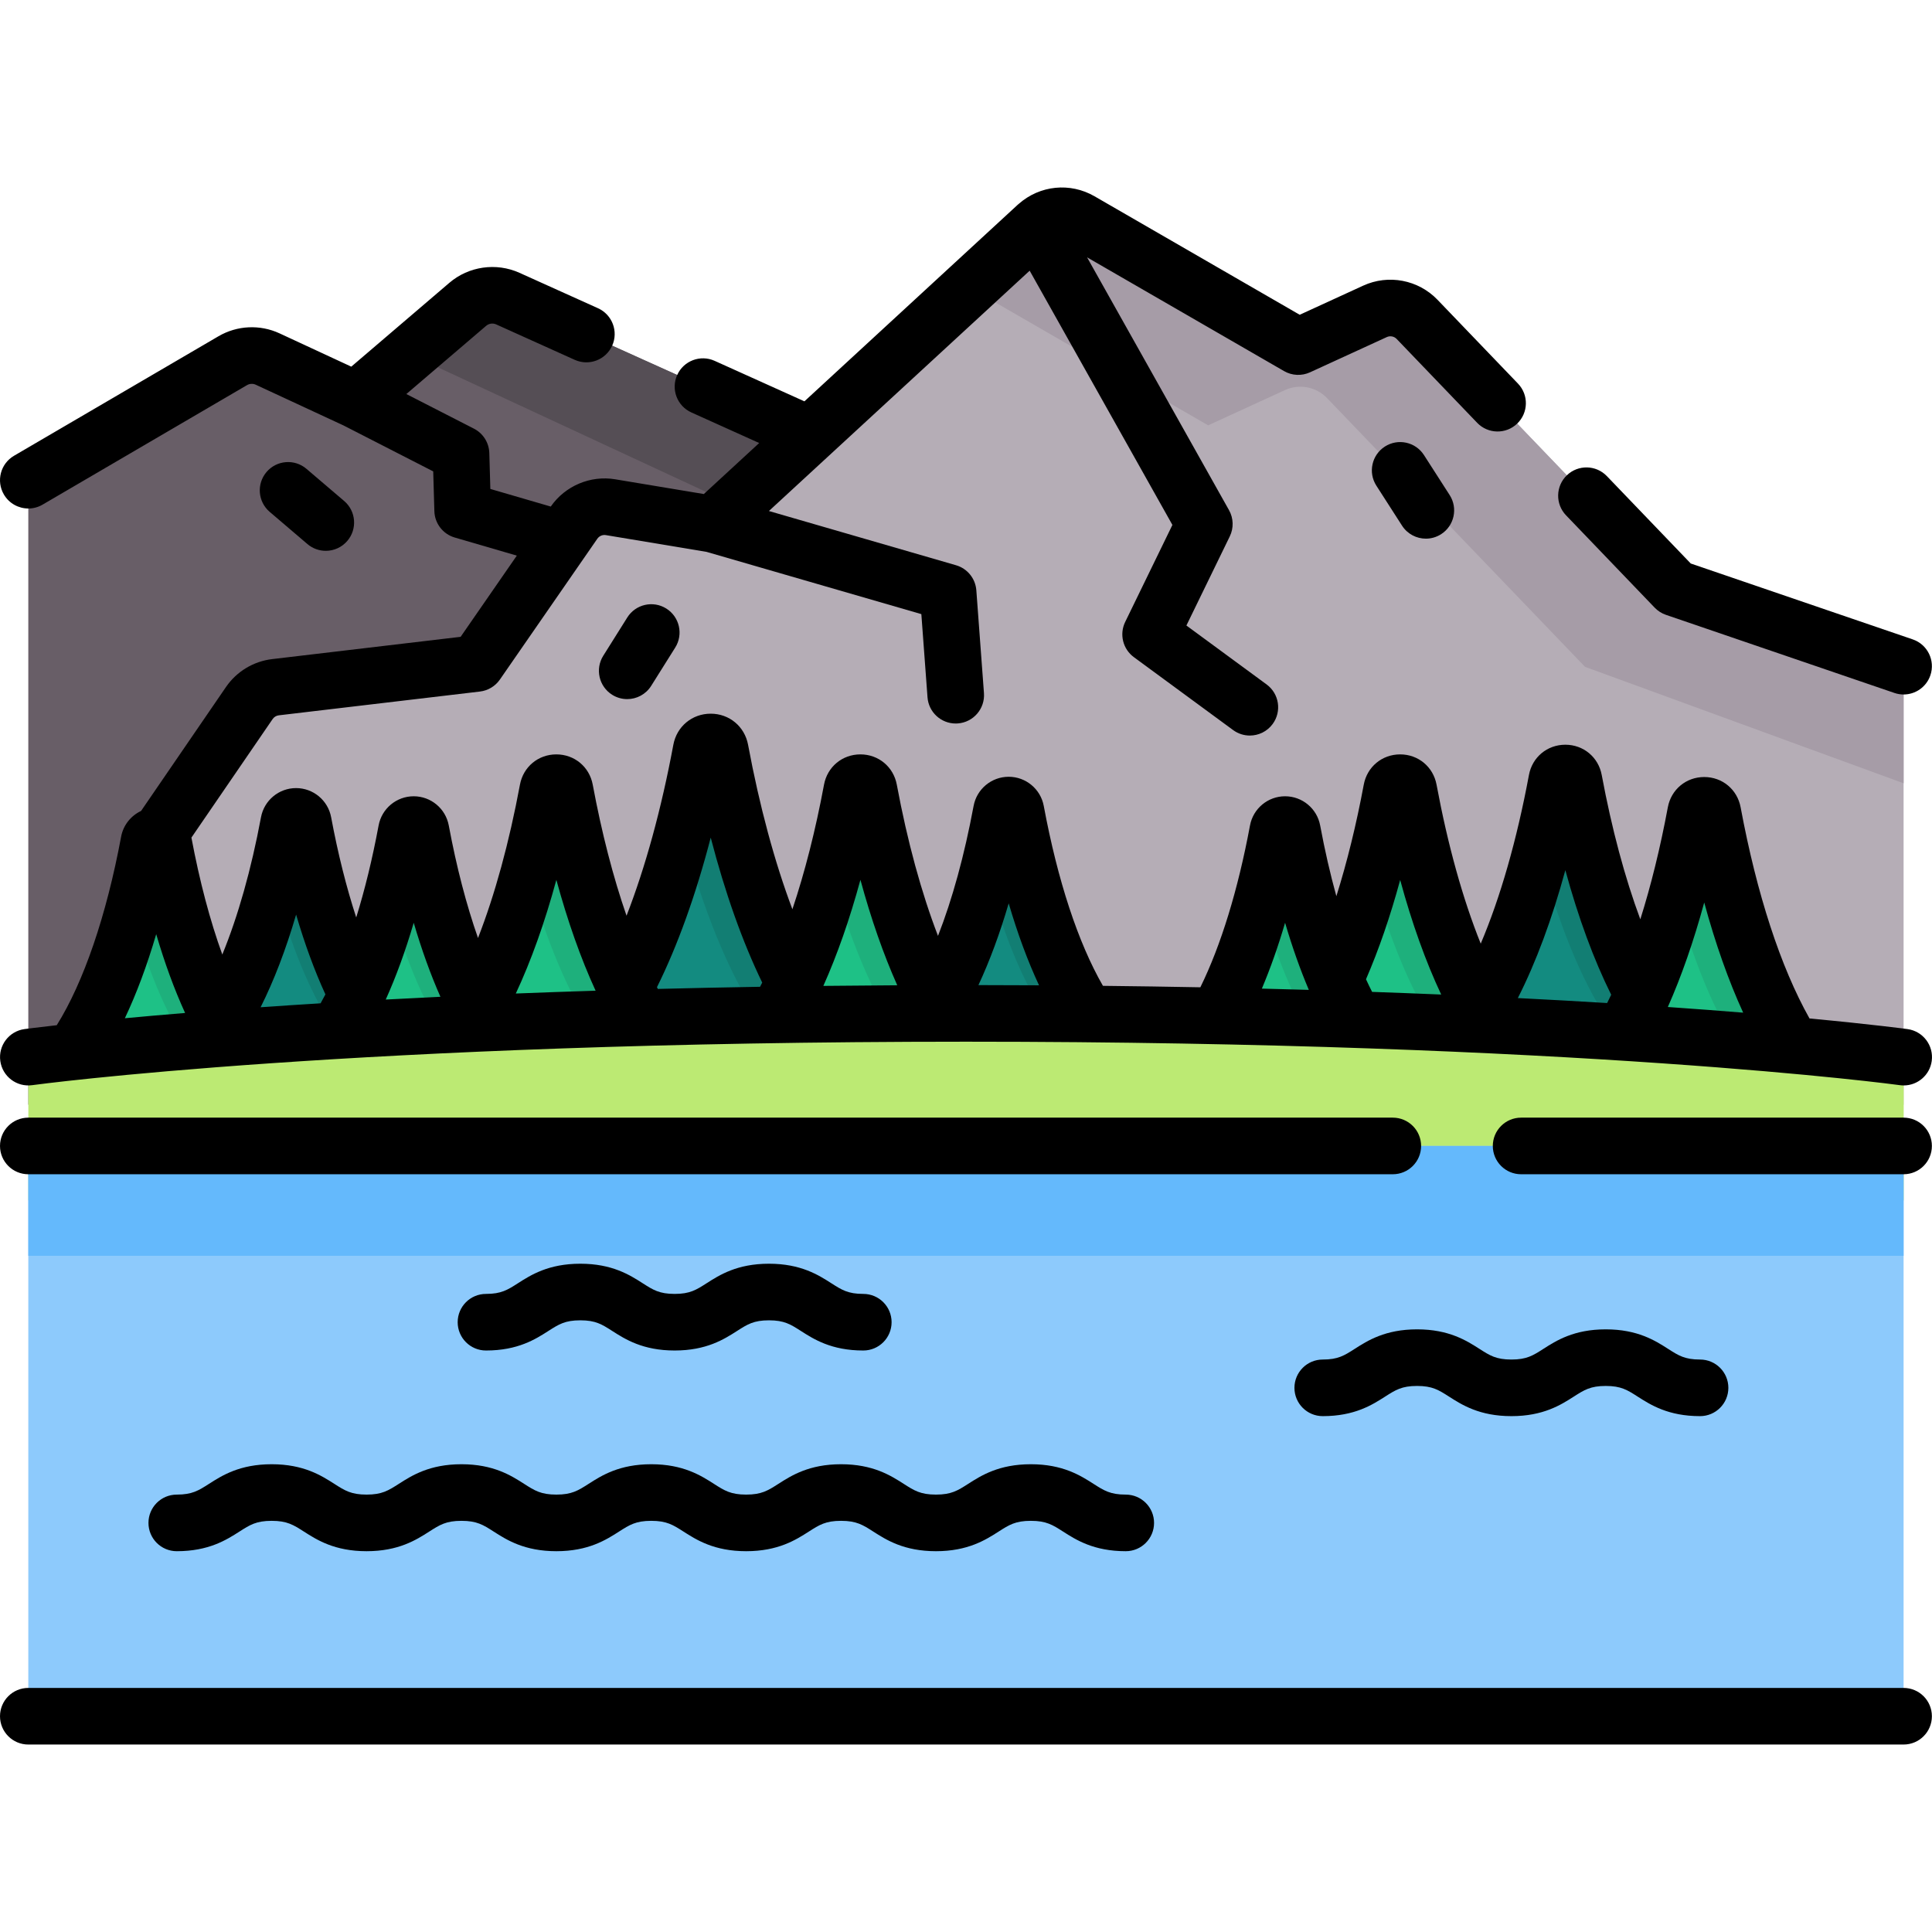 <?xml version="1.0" encoding="UTF-8"?> <svg xmlns="http://www.w3.org/2000/svg" id="Capa_1" height="512" viewBox="0 0 512.002 512.002" width="512"> <g> <g> <g> <path d="m219.853 292.757v-175.17l-85.279-38.458c-3.531-1.592-7.664-1.002-10.608 1.514l-29.66 25.353-23.372-10.846c-2.971-1.379-6.428-1.215-9.256.438l-54.177 31.67v165.5h212.352z" fill="#685e67"></path> <path d="m219.852 117.59v27.97l-106.428-49.429c-2.27-1.02-4.79-1.14-7.09-.42l17.63-15.07c2.95-2.51 7.08-3.1 10.61-1.51z" fill="#554e55"></path> <g> <path d="m443.921 155.845-68.371-71.212c-2.889-3.009-7.367-3.86-11.159-2.12l-20.342 9.334-57.731-33.339c-3.714-2.145-8.391-1.626-11.545 1.281l-85.86 79.136-27.107-4.512c-3.744-.623-7.51.971-9.67 4.091l-25.82 37.312-53.307 6.303c-2.809.332-5.337 1.861-6.935 4.194l-22.915 33.445v73h461.314v-116.213z" fill="#b5adb6"></path> <path d="m504.476 176.549v31.029l-84.428-30.859-68.369-71.219c-2.89-3.01-7.37-3.86-11.16-2.12l-20.34 9.34-57.729-33.339c-2.52-1.45-5.47-1.69-8.09-.78l20.41-18.81c3.16-2.91 7.83-3.43 11.55-1.28l57.729 33.339 20.34-9.34c3.79-1.74 8.27-.89 11.16 2.12l68.368 71.219z" fill="#a69ca7"></path> </g> <g> <g> <g> <path d="m435.474 277.365h-41.281c-3.674 0-5.871-4.076-3.858-7.15 9.459-14.445 17.221-36.592 22.228-63.465.47-2.523 4.071-2.523 4.541 0 5.006 26.873 12.769 49.02 22.228 63.465 2.012 3.074-.184 7.15-3.858 7.15z" fill="#138b80"></path> <path d="m435.474 277.365h-13.345c3.677 0 5.872-4.076 3.859-7.148-7.023-10.723-13.111-25.692-17.826-43.695 1.642-6.242 3.112-12.855 4.401-19.775.467-2.52 4.07-2.52 4.543 0 5.005 26.878 12.763 49.025 22.226 63.47 2.014 3.072-.187 7.148-3.858 7.148z" fill="#127e73"></path> </g> <g> <path d="m472.281 285.926h-41.281c-3.674 0-5.871-4.076-3.858-7.15 9.459-14.445 17.221-36.592 22.228-63.465.47-2.523 4.071-2.523 4.541 0 5.006 26.873 12.769 49.02 22.228 63.465 2.012 3.074-.184 7.15-3.858 7.15z" fill="#1ec186"></path> <path d="m472.278 285.926h-14.952c3.677 0 5.872-4.076 3.859-7.148-6.63-10.124-12.427-24.039-17.022-40.707 1.967-7.109 3.705-14.725 5.205-22.756.473-2.525 4.076-2.525 4.543 0 5.005 26.872 12.769 49.019 22.226 63.464 2.013 3.071-.182 7.147-3.859 7.147z" fill="#1eb07c"></path> </g> <g> <path d="m391.7 279.926h-41.281c-3.674 0-5.871-4.076-3.858-7.15 9.459-14.445 17.221-36.592 22.228-63.465.47-2.523 4.071-2.523 4.541 0 5.006 26.873 12.769 49.02 22.228 63.465 2.012 3.074-.184 7.15-3.858 7.15z" fill="#1ec186"></path> <path d="m391.697 279.926h-14.952c3.677 0 5.872-4.076 3.859-7.148-6.63-10.124-12.427-24.039-17.022-40.707 1.967-7.109 3.705-14.725 5.205-22.756.473-2.525 4.076-2.525 4.543 0 5.005 26.872 12.769 49.019 22.226 63.464 2.013 3.072-.182 7.147-3.859 7.147z" fill="#1eb07c"></path> </g> </g> </g> <g> <g> <g> <path d="m95.947 277.757h-34.961c-3.112 0-4.972-3.452-3.267-6.055 8.011-12.234 14.585-30.99 18.825-53.749.398-2.137 3.448-2.137 3.846 0 4.24 22.759 10.814 41.515 18.825 53.749 1.704 2.603-.157 6.055-3.268 6.055z" fill="#138b80"></path> <path d="m95.947 277.757h-11.302c3.114 0 4.973-3.452 3.268-6.054-5.948-9.081-11.104-21.759-15.097-37.005 1.39-5.286 2.636-10.887 3.727-16.748.396-2.134 3.447-2.134 3.848 0 4.239 22.763 10.809 41.519 18.824 53.753 1.704 2.603-.159 6.054-3.268 6.054z" fill="#127e73"></path> </g> <g> <path d="m127.119 279.926h-34.961c-3.112 0-4.972-3.452-3.267-6.055 8.011-12.234 14.585-30.99 18.825-53.749.398-2.137 3.448-2.137 3.846 0 4.24 22.759 10.814 41.515 18.825 53.749 1.704 2.603-.157 6.055-3.268 6.055z" fill="#1ec186"></path> <path d="m127.116 279.926h-12.663c3.114 0 4.973-3.452 3.268-6.054-5.615-8.574-10.525-20.359-14.416-34.475 1.666-6.02 3.138-12.47 4.408-19.273.401-2.139 3.452-2.139 3.848 0 4.239 22.758 10.814 41.514 18.824 53.748 1.704 2.603-.155 6.054-3.269 6.054z" fill="#1eb07c"></path> </g> <g> <path d="m58.874 282.926h-34.96c-3.112 0-4.972-3.452-3.267-6.055 8.011-12.234 14.585-30.99 18.825-53.749.398-2.137 3.448-2.137 3.846 0 4.24 22.759 10.814 41.515 18.825 53.749 1.703 2.603-.157 6.055-3.269 6.055z" fill="#1ec186"></path> <path d="m58.872 282.926h-12.663c3.114 0 4.973-3.452 3.268-6.054-5.615-8.574-10.525-20.359-14.416-34.475 1.666-6.02 3.138-12.47 4.408-19.273.401-2.139 3.452-2.139 3.848 0 4.239 22.758 10.814 41.514 18.824 53.748 1.704 2.603-.155 6.054-3.269 6.054z" fill="#1eb07c"></path> </g> </g> </g> <g> <path d="m358.045 279.926h-34.961c-3.112 0-4.972-3.452-3.267-6.055 8.011-12.234 14.585-30.99 18.825-53.749.398-2.137 3.448-2.137 3.846 0 4.24 22.759 10.814 41.515 18.825 53.749 1.703 2.603-.157 6.055-3.268 6.055z" fill="#1ec186"></path> <path d="m358.042 279.926h-12.663c3.114 0 4.973-3.452 3.268-6.054-5.615-8.574-10.525-20.359-14.416-34.475 1.666-6.02 3.138-12.47 4.408-19.273.401-2.139 3.452-2.139 3.848 0 4.239 22.758 10.814 41.514 18.824 53.748 1.704 2.603-.155 6.054-3.269 6.054z" fill="#1eb07c"></path> </g> <g> <g> <g> <path d="m211.332 277.365h-45.963c-4.091 0-6.537-4.539-4.296-7.961 10.532-16.084 19.175-40.743 24.749-70.664.523-2.809 4.533-2.809 5.056 0 5.574 29.922 14.217 54.58 24.749 70.664 2.241 3.422-.204 7.961-4.295 7.961z" fill="#138b80"></path> <path d="m211.332 277.365h-14.859c4.094 0 6.538-4.538 4.297-7.959-7.82-11.939-14.598-28.607-19.848-48.651 1.828-6.95 3.466-14.313 4.9-22.018.52-2.805 4.532-2.805 5.059 0 5.573 29.927 14.211 54.586 24.748 70.669 2.241 3.421-.209 7.959-4.297 7.959z" fill="#127e73"></path> </g> <g> <path d="m248.663 279.926h-41.281c-3.674 0-5.871-4.076-3.858-7.15 9.459-14.445 17.221-36.592 22.228-63.465.47-2.523 4.071-2.523 4.541 0 5.006 26.873 12.769 49.02 22.228 63.465 2.013 3.074-.184 7.15-3.858 7.15z" fill="#1ec186"></path> <path d="m248.661 279.926h-14.952c3.677 0 5.872-4.076 3.859-7.148-6.63-10.124-12.427-24.039-17.022-40.707 1.967-7.109 3.705-14.725 5.205-22.756.473-2.525 4.076-2.525 4.543 0 5.005 26.872 12.769 49.019 22.226 63.464 2.012 3.072-.183 7.147-3.859 7.147z" fill="#1eb07c"></path> </g> <g> <path d="m168.082 279.926h-41.281c-3.674 0-5.871-4.076-3.858-7.15 9.459-14.445 17.221-36.592 22.228-63.465.47-2.523 4.071-2.523 4.541 0 5.006 26.873 12.769 49.02 22.228 63.465 2.013 3.074-.184 7.15-3.858 7.15z" fill="#1ec186"></path> <path d="m168.08 279.926h-14.952c3.677 0 5.872-4.076 3.859-7.148-6.63-10.124-12.427-24.039-17.022-40.707 1.967-7.109 3.705-14.725 5.205-22.756.473-2.525 4.076-2.525 4.543 0 5.005 26.872 12.769 49.019 22.226 63.464 2.012 3.072-.183 7.147-3.859 7.147z" fill="#1eb07c"></path> </g> </g> </g> <g> <path d="m284.796 274.757h-34.961c-3.112 0-4.972-3.452-3.267-6.055 8.011-12.234 14.585-30.99 18.825-53.749.398-2.137 3.448-2.137 3.846 0 4.24 22.759 10.814 41.515 18.825 53.749 1.704 2.603-.156 6.055-3.268 6.055z" fill="#138b80"></path> <path d="m284.797 274.758h-11.302c3.114 0 4.973-3.452 3.268-6.054-5.948-9.081-11.104-21.759-15.097-37.005 1.39-5.286 2.636-10.887 3.727-16.748.396-2.134 3.447-2.134 3.848 0 4.239 22.763 10.809 41.519 18.824 53.753 1.704 2.602-.159 6.054-3.268 6.054z" fill="#127e73"></path> </g> <path d="m504.501 318.126v-37.975s-83.698-11.59-248.495-11.59-248.495 11.59-248.495 11.59v37.975z" fill="#bcea73"></path> <g> <g> <g> <g> <g> <g> <g> <g> <path d="m504.473 454.817-496.972-3.018v-148.128l496.972.018z" fill="#8dcafc"></path> <path d="m7.501 303.689h496.972v29.115h-496.972z" fill="#64b9fc"></path> </g> </g> </g> </g> </g> </g> </g> </g> </g> </g> <g> <path d="m7.508 134.758c1.285 0 2.588-.331 3.778-1.026l54.178-31.67c.706-.413 1.574-.453 2.313-.109l23.234 10.782 23.798 12.187.305 10.543c.094 3.253 2.274 6.074 5.398 6.984l16.454 4.795-14.892 21.52-49.947 5.905c-4.957.586-9.419 3.285-12.242 7.403l-22.499 32.838c-2.69 1.261-4.717 3.76-5.289 6.838-3.897 20.924-9.937 38.572-17.055 49.942-5.533.622-8.409 1.011-8.559 1.032-4.103.568-6.968 4.354-6.4 8.457.567 4.103 4.353 6.972 8.456 6.401.834-.115 85.227-11.519 247.468-11.519s246.634 11.404 247.468 11.519c.348.048.694.072 1.036.072 3.686 0 6.9-2.719 7.42-6.473.567-4.103-2.298-7.889-6.4-8.457-.267-.037-9.003-1.219-25.989-2.818-7.667-13.645-13.961-32.913-18.256-55.968-.881-4.72-4.847-8.017-9.644-8.017-4.798 0-8.764 3.296-9.645 8.019-2.004 10.759-4.462 20.721-7.292 29.689-4.093-11.032-7.566-23.966-10.227-38.249-.879-4.722-4.845-8.02-9.644-8.02s-8.765 3.297-9.644 8.019c-3.213 17.246-7.567 32.423-12.775 44.699-4.732-11.773-8.707-26.007-11.711-42.137-.879-4.722-4.845-8.02-9.644-8.02s-8.765 3.297-9.644 8.019c-1.978 10.615-4.435 20.581-7.262 29.563-1.616-5.849-3.058-12.118-4.294-18.754-.835-4.478-4.745-7.728-9.296-7.728-4.552 0-8.462 3.25-9.297 7.729-3.183 17.085-7.706 31.793-13.157 42.893-8.337-.159-16.937-.289-25.816-.385-6.59-11.462-11.992-27.862-15.683-47.678-.835-4.478-4.745-7.728-9.297-7.728-4.551 0-8.461 3.25-9.296 7.729-2.444 13.12-5.641 24.749-9.436 34.438-4.395-11.423-8.11-25.009-10.917-40.079-.879-4.722-4.845-8.02-9.644-8.02s-8.765 3.297-9.644 8.019c-2.258 12.119-5.088 23.223-8.38 33.029-4.718-12.527-8.711-27.302-11.748-43.601-.903-4.847-4.975-8.233-9.901-8.233s-8.998 3.386-9.901 8.233c-3.18 17.07-7.402 32.432-12.406 45.311-3.542-10.217-6.57-21.92-8.958-34.738-.879-4.722-4.845-8.02-9.644-8.02s-8.765 3.297-9.644 8.019c-2.875 15.432-6.642 29.158-11.115 40.641-3.074-8.755-5.701-18.833-7.75-29.828-.833-4.479-4.741-7.73-9.293-7.731-.001 0-.002 0-.003 0-4.551 0-8.461 3.25-9.296 7.729-1.648 8.847-3.644 17.02-5.934 24.385-2.603-7.976-4.853-16.929-6.646-26.553-.833-4.478-4.741-7.729-9.293-7.73-.001 0-.002 0-.003 0-4.551 0-8.461 3.25-9.296 7.729-2.581 13.853-6.102 26.265-10.25 36.381-3.25-8.964-6.018-19.402-8.187-30.988l21.527-31.421c.376-.548.97-.907 1.63-.985l53.308-6.303c2.137-.253 4.063-1.411 5.286-3.181l25.819-37.311c.504-.73 1.392-1.111 2.271-.961l26.671 4.439 56.926 16.497 1.634 22.045c.292 3.942 3.581 6.946 7.472 6.946.186 0 .374-.007.562-.021 4.131-.306 7.231-3.903 6.926-8.034l-2.019-27.244c-.231-3.125-2.382-5.777-5.392-6.649l-49.576-14.367 69.1-63.689 37.829 67.376-12.516 25.715c-1.585 3.257-.615 7.182 2.304 9.326l26.296 19.32c1.338.983 2.893 1.457 4.435 1.457 2.306 0 4.58-1.06 6.05-3.06 2.452-3.338 1.734-8.032-1.604-10.484l-21.256-15.617 11.497-23.622c1.076-2.211 1-4.81-.204-6.954l-37.616-66.996 52.205 30.147c2.105 1.216 4.67 1.335 6.879.322l20.344-9.334c.888-.41 1.941-.208 2.619.498l21.33 22.217c2.868 2.988 7.617 3.084 10.604.216 2.988-2.869 3.085-7.617.216-10.604l-21.33-22.217c-5.096-5.306-13.009-6.81-19.696-3.742l-16.82 7.718-54.375-31.4c-6.476-3.739-14.49-2.918-20.077 2.005-.075.062-.149.124-.221.188-.026.024-.055.045-.081.069l-56.504 52.079-23.797-10.732c-3.773-1.702-8.217-.023-9.92 3.754-1.703 3.776-.022 8.217 3.754 9.92l17.976 8.106-14.671 13.522-23.49-3.91c-6.569-1.092-13.273 1.739-17.068 7.222l-.004.006-16.014-4.667-.274-9.522c-.079-2.736-1.643-5.212-4.078-6.459l-17.909-9.171 21.15-18.079c.731-.625 1.771-.776 2.651-.378l20.826 9.392c3.775 1.7 8.218.022 9.92-3.754 1.703-3.776.022-8.217-3.754-9.92l-20.825-9.392c-6.152-2.774-13.438-1.733-18.564 2.65l-25.997 22.222-19.002-8.818c-5.198-2.412-11.253-2.125-16.198.766l-54.178 31.668c-3.576 2.09-4.78 6.684-2.689 10.26 1.394 2.386 3.903 3.717 6.481 3.716zm33.889 112.808c2.258 7.695 4.827 14.693 7.658 20.882-5.943.487-11.258.957-15.965 1.398 3.091-6.524 5.876-13.993 8.307-22.28zm410.242-8.395c2.962 10.897 6.432 20.707 10.322 29.197-6.039-.491-12.688-.996-19.965-1.501 3.613-8.138 6.854-17.446 9.643-27.696zm-36.804-8.57c3.42 12.567 7.526 23.717 12.151 33.015-.356.749-.717 1.478-1.08 2.2-7.382-.452-15.268-.895-23.659-1.317 4.816-9.49 9.063-20.933 12.588-33.898zm-43.772 2.599c3.101 11.405 6.755 21.612 10.87 30.364-5.899-.248-11.997-.483-18.31-.704-.549-1.078-1.087-2.198-1.618-3.347 3.403-7.861 6.433-16.65 9.058-26.313zm-30.499 11.343c1.89 6.437 4 12.384 6.292 17.784-4.072-.117-8.221-.228-12.446-.332 2.239-5.312 4.303-11.146 6.154-17.452zm-73.248-5.147c2.36 8.045 5.057 15.33 8.041 21.722-5.265-.03-10.618-.048-16.059-.053 2.975-6.38 5.664-13.647 8.018-21.669zm-39.291-6.237c2.818 10.359 6.104 19.759 9.76 27.952-6.667.036-13.202.089-19.588.162 3.687-8.237 6.991-17.685 9.828-28.114zm-39.674-11.181c3.797 14.609 8.412 27.62 13.646 38.42-.19.373-.38.745-.572 1.11-9.355.155-18.383.347-27.078.57-.081-.152-.162-.303-.243-.456 5.485-11.045 10.305-24.481 14.247-39.644zm-40.906 11.194c2.982 10.961 6.48 20.849 10.398 29.375-7.304.23-14.361.479-21.146.746 4.065-8.697 7.678-18.826 10.748-30.121zm-37.802 11.373c2.105 7.171 4.481 13.753 7.077 19.615-4.998.237-9.827.482-14.491.732 2.734-6.058 5.221-12.872 7.414-20.347zm-31.169-2.164c2.292 7.81 4.906 14.925 7.766 21.144-.422.809-.849 1.596-1.281 2.362-5.593.345-10.892.695-15.894 1.045 3.534-7.041 6.693-15.288 9.409-24.551z"></path> <path d="m438.511 161.04c.829.863 1.852 1.515 2.984 1.902l60.552 20.7c.804.275 1.622.405 2.427.405 3.118 0 6.031-1.96 7.096-5.076 1.34-3.919-.751-8.183-4.671-9.523l-58.828-20.111-22.234-23.159c-2.869-2.988-7.616-3.084-10.604-.216s-3.085 7.616-.216 10.604z"></path> <path d="m7.501 311.189h361.609c4.143 0 7.5-3.358 7.5-7.5s-3.357-7.5-7.5-7.5h-361.609c-4.143 0-7.5 3.358-7.5 7.5s3.358 7.5 7.5 7.5z"></path> <path d="m504.473 296.189h-101.362c-4.143 0-7.5 3.358-7.5 7.5s3.357 7.5 7.5 7.5h101.362c4.143 0 7.5-3.358 7.5-7.5s-3.357-7.5-7.5-7.5z"></path> <path d="m504.473 447.321h-496.972c-4.143 0-7.5 3.358-7.5 7.5s3.357 7.5 7.5 7.5h496.972c4.143 0 7.5-3.358 7.5-7.5s-3.357-7.5-7.5-7.5z"></path> <path d="m97.146 396.086c-4.094 0-5.765-1.069-8.533-2.841-3.434-2.197-8.137-5.207-16.618-5.207-8.482 0-13.186 3.009-16.619 5.207-2.769 1.771-4.439 2.841-8.532 2.841-4.143 0-7.5 3.358-7.5 7.5s3.357 7.5 7.5 7.5c8.481 0 13.185-3.009 16.618-5.207 2.769-1.772 4.439-2.841 8.533-2.841 4.093 0 5.764 1.069 8.532 2.841 3.434 2.198 8.137 5.207 16.619 5.207 8.481 0 13.184-3.01 16.617-5.207 2.768-1.771 4.438-2.841 8.531-2.841 4.092 0 5.763 1.069 8.53 2.841 3.433 2.197 8.135 5.207 16.616 5.207 8.482 0 13.186-3.009 16.619-5.207 2.769-1.771 4.439-2.841 8.532-2.841 4.094 0 5.765 1.069 8.533 2.841 3.434 2.197 8.137 5.207 16.618 5.207s13.184-3.01 16.617-5.207c2.768-1.771 4.438-2.841 8.531-2.841 4.092 0 5.763 1.069 8.53 2.841 3.433 2.197 8.135 5.207 16.616 5.207 8.482 0 13.186-3.009 16.619-5.207 2.769-1.771 4.439-2.841 8.532-2.841 4.094 0 5.765 1.069 8.533 2.841 3.435 2.197 8.137 5.207 16.619 5.207 4.143 0 7.5-3.358 7.5-7.5s-3.357-7.5-7.5-7.5c-4.094 0-5.765-1.069-8.533-2.841-3.435-2.197-8.137-5.207-16.619-5.207-8.481 0-13.185 3.009-16.618 5.207-2.769 1.772-4.439 2.841-8.533 2.841-4.092 0-5.763-1.069-8.53-2.841-3.433-2.197-8.135-5.207-16.616-5.207s-13.184 3.01-16.617 5.207c-2.768 1.771-4.438 2.841-8.531 2.841s-5.764-1.069-8.532-2.841c-3.434-2.198-8.137-5.207-16.619-5.207-8.481 0-13.185 3.009-16.618 5.207-2.769 1.772-4.439 2.841-8.533 2.841-4.092 0-5.763-1.069-8.53-2.841-3.433-2.197-8.135-5.207-16.616-5.207s-13.184 3.01-16.617 5.207c-2.767 1.771-4.438 2.841-8.531 2.841z"></path> <path d="m358.998 357.476c-2.745 1.757-4.401 2.817-8.458 2.817-4.143 0-7.5 3.358-7.5 7.5s3.357 7.5 7.5 7.5c8.445 0 13.126-2.996 16.544-5.183 2.745-1.756 4.401-2.817 8.457-2.817s5.712 1.061 8.457 2.817c3.418 2.188 8.099 5.183 16.544 5.183 8.443 0 13.124-2.996 16.541-5.183 2.745-1.756 4.401-2.817 8.456-2.817s5.711 1.06 8.455 2.817c3.417 2.188 8.098 5.183 16.541 5.183 4.143 0 7.5-3.358 7.5-7.5s-3.357-7.5-7.5-7.5c-4.055 0-5.711-1.06-8.455-2.817-3.417-2.188-8.098-5.183-16.541-5.183-8.444 0-13.125 2.996-16.542 5.183-2.744 1.757-4.401 2.817-8.455 2.817-4.057 0-5.713-1.061-8.458-2.817-3.418-2.187-8.099-5.183-16.543-5.183s-13.125 2.996-16.543 5.183z"></path> <path d="m128.789 357.9c8.444 0 13.125-2.995 16.543-5.183 2.745-1.756 4.401-2.817 8.458-2.817 4.056 0 5.712 1.06 8.457 2.817 3.418 2.187 8.099 5.183 16.543 5.183s13.125-2.996 16.542-5.183c2.744-1.756 4.4-2.816 8.455-2.816s5.711 1.06 8.455 2.816c3.417 2.188 8.098 5.183 16.541 5.183 4.143 0 7.5-3.358 7.5-7.5s-3.357-7.5-7.5-7.5c-4.055 0-5.711-1.06-8.455-2.816-3.417-2.188-8.098-5.183-16.541-5.183s-13.124 2.996-16.541 5.183c-2.744 1.757-4.401 2.817-8.456 2.817-4.056 0-5.712-1.06-8.457-2.817-3.418-2.187-8.099-5.183-16.543-5.183-8.445 0-13.126 2.996-16.544 5.183-2.745 1.757-4.401 2.817-8.457 2.817-4.143 0-7.5 3.358-7.5 7.5s3.358 7.499 7.5 7.499z"></path> <path d="m367.007 118.341c-3.485 2.239-4.496 6.878-2.258 10.364l6.807 10.597c1.433 2.231 3.85 3.448 6.317 3.448 1.388 0 2.792-.385 4.046-1.19 3.485-2.239 4.496-6.878 2.258-10.364l-6.807-10.597c-2.238-3.486-6.878-4.496-10.363-2.258z"></path> <path d="m166.241 163.637-6.371 10.147c-2.203 3.508-1.145 8.137 2.363 10.34 1.239.778 2.618 1.149 3.981 1.149 2.494 0 4.935-1.244 6.358-3.513l6.371-10.147c2.203-3.508 1.145-8.137-2.363-10.34-3.506-2.202-8.138-1.145-10.339 2.364z"></path> <path d="m81.472 144.182c1.413 1.205 3.143 1.793 4.863 1.793 2.12 0 4.228-.894 5.711-2.633 2.688-3.152 2.312-7.885-.84-10.573l-9.996-8.525c-3.154-2.689-7.887-2.311-10.574.84-2.688 3.152-2.312 7.885.84 10.573z"></path> </g> </g> </svg> 